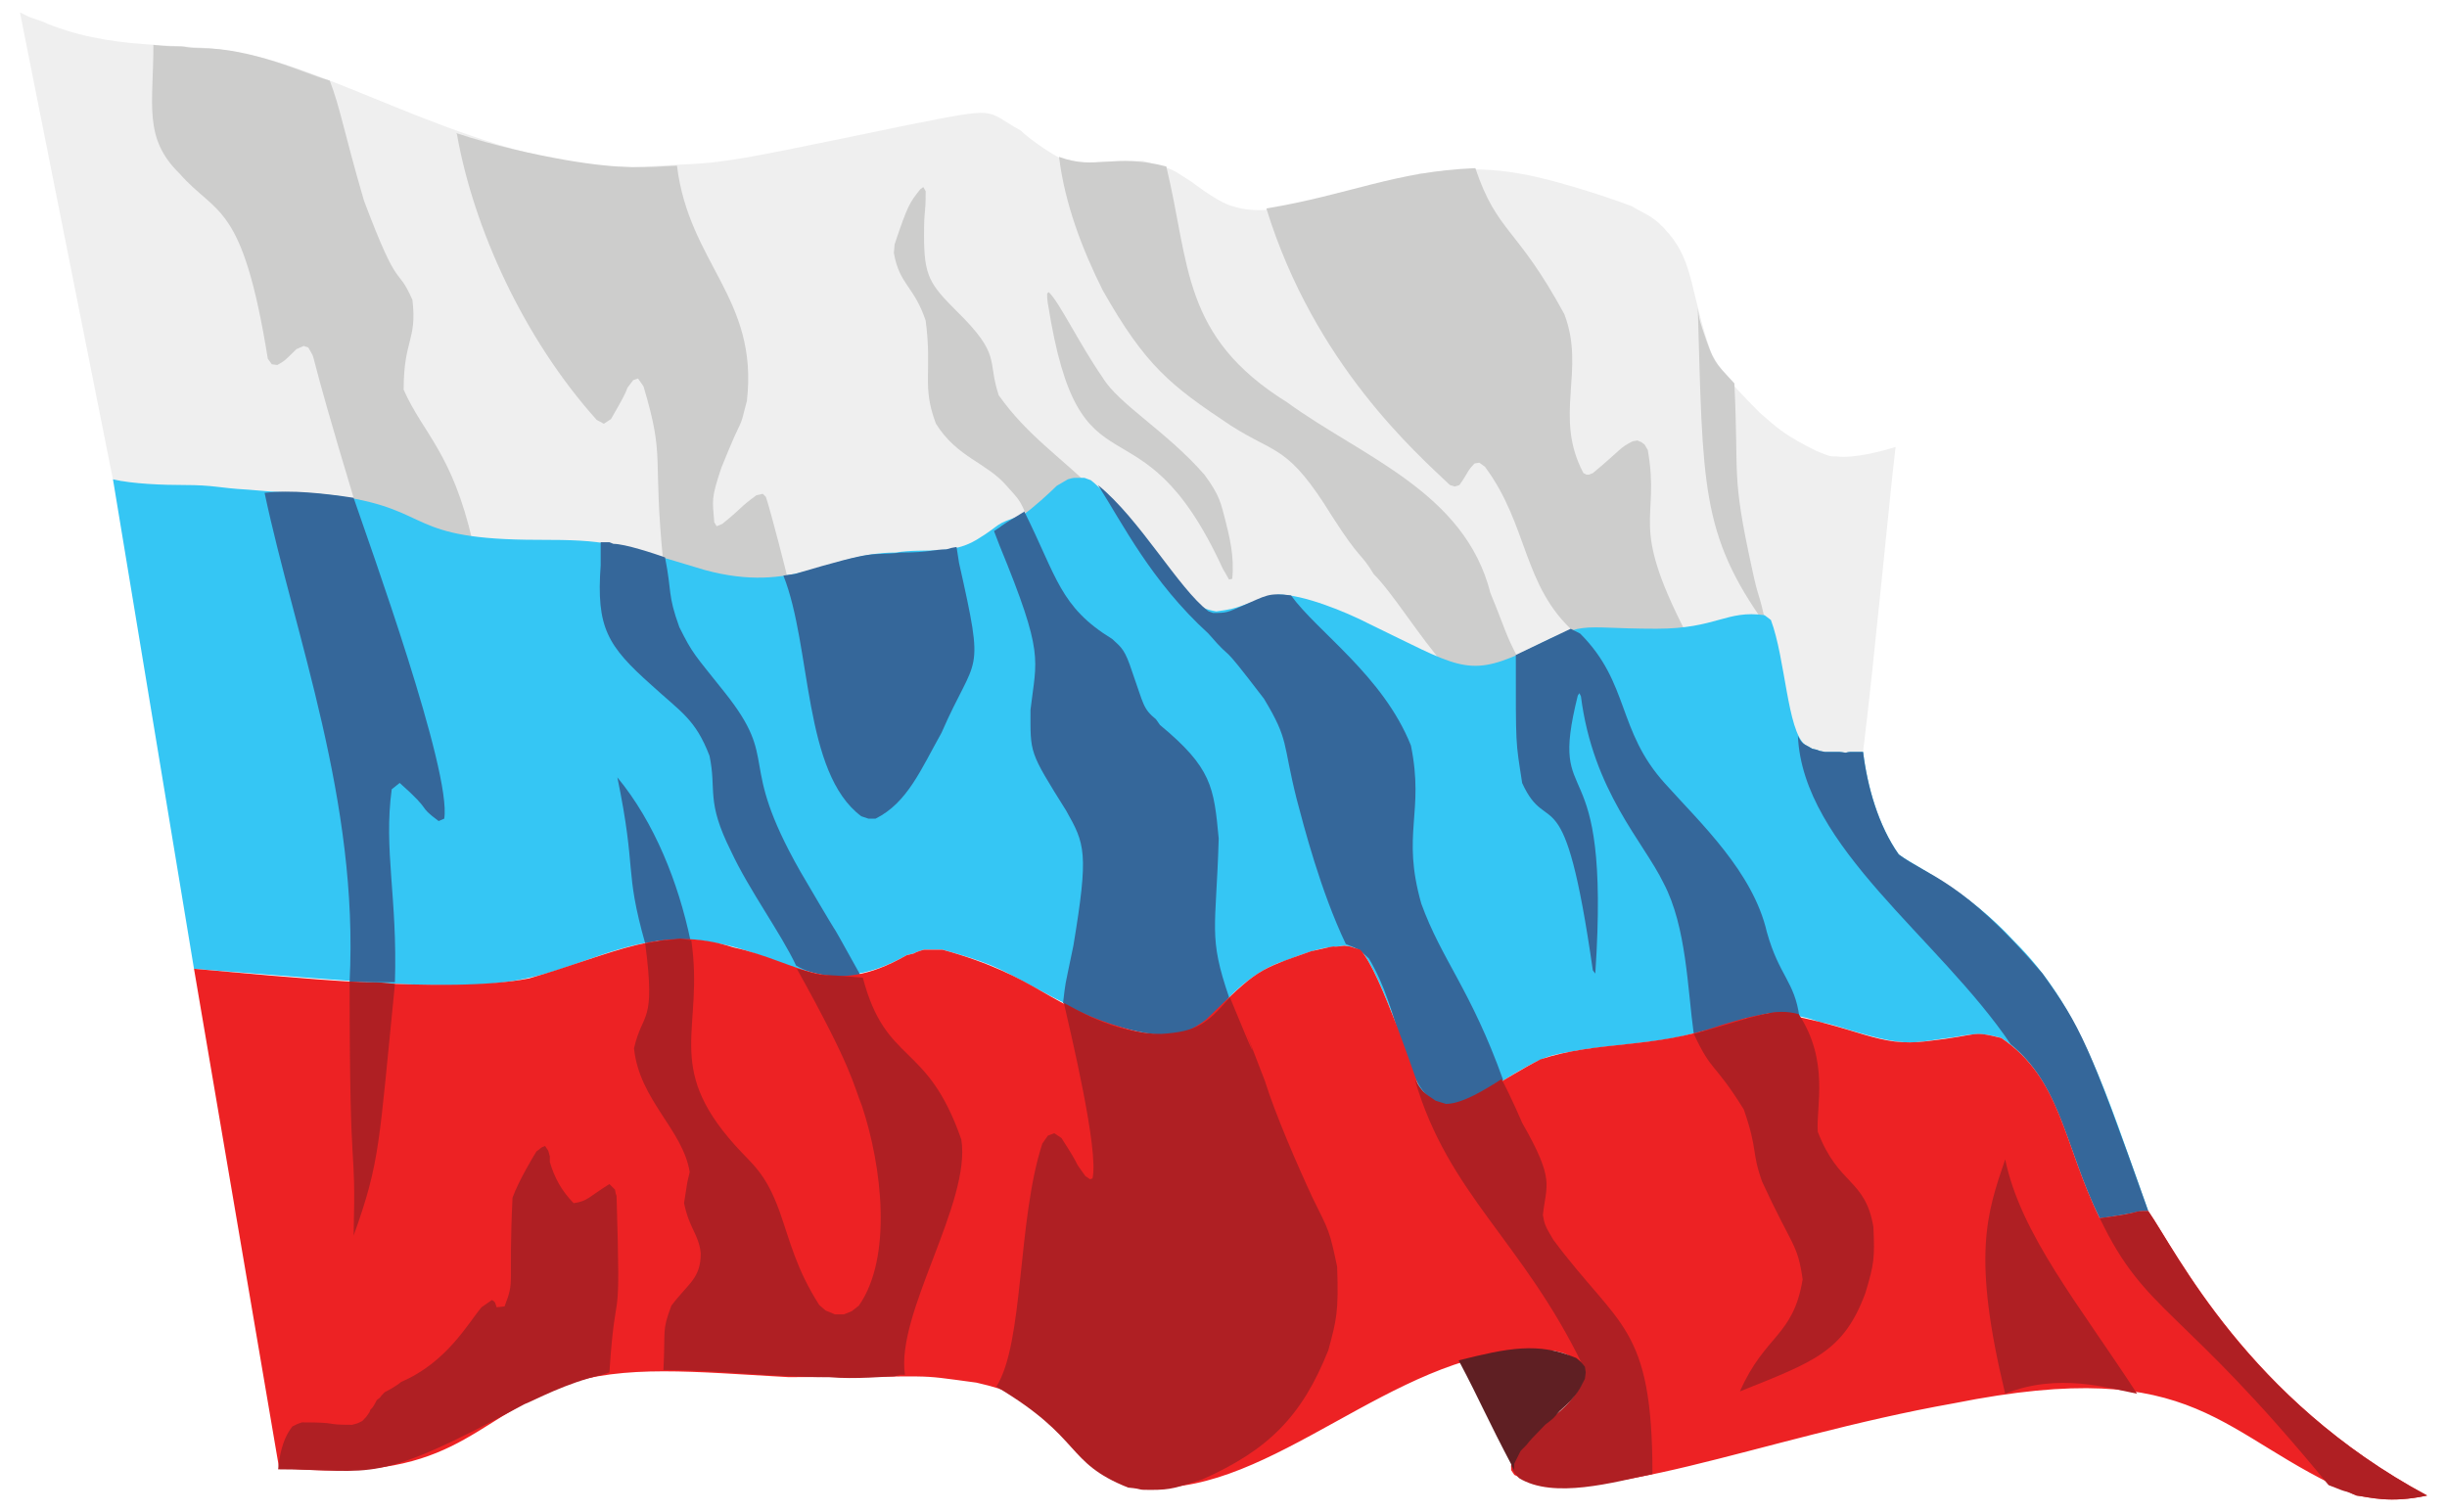 <?xml version="1.0" encoding="UTF-8"?>
<svg enable-background="new 0 0 2602.419 1607.917" version="1.1" viewBox="0 0 2602.4 1607.9" xml:space="preserve" xmlns="http://www.w3.org/2000/svg">
<style type="text/css">
	.st0{fill-rule:evenodd;clip-rule:evenodd;fill:#EFEFEF;}
	.st1{fill-rule:evenodd;clip-rule:evenodd;fill:#CDCDCC;}
	.st2{fill-rule:evenodd;clip-rule:evenodd;fill:#35C6F4;}
	.st3{fill-rule:evenodd;clip-rule:evenodd;fill:#35679A;}
	.st4{fill-rule:evenodd;clip-rule:evenodd;fill:#ED2224;}
	.st5{fill-rule:evenodd;clip-rule:evenodd;fill:#AF1F23;}
	.st6{fill:#AF1F23;}
	.st7{fill-rule:evenodd;clip-rule:evenodd;fill:#5F1F23;}
</style>
<path class="st0" d="m21.209 13.104 98.85 496.72c23.584 5.84 64.379 8.746 118.33 15.426 118.95 9.447 126.49 2.785 186.69 26.867 86.363 41.232 110.96 21.031 228.99 33.964 142.7 36.781 120.38 46.825 234.85 18.54 21.6-8.044 10.521-1.395 32.081-8.473h5.938l5.867-1.739c15.945 0 9.52-1.521 22.812-1.521 21.61 0 8.18-1.014 22.811-1.014 16.416-2.401 26.772 0.86 44.827-5.068 1.019-0.57 24.738-13.097 32.154-20.206 2.7-1.675 33.607-15.597 34.616-16.003 18.355-15.475 36.282-31.285 36.282-31.285 9.254-3.446 3.351-1.474 18.612-5.938 7.292 2.133 4.42 1.192 12.6 4.128 29.552 21.622 77.489 95.032 116.67 133.54 7.292 3.289 4.782 2.133 11.008 5.07 80.678 0 27.019-57.179 220.51 38.888 43.874 18.487 45.815 23.561 81.108 16.946 45.574-16.385 37.871-18.267 70.101-31.212 29.767-13.324 72.105-5.938 108.99-5.938 27.13-3.471 2.241 4.071 54.096-7.678 36.535-8.072 14.045-7.602 48.158-7.602 6.135 2.043 4.022 1.267 9.269 3.403l3.332 3.476c14.271 33.876 16.907 108.46 33.022 129.19 4.092 2.044 2.54 1.087 6.808 4.199 28.045 5.902 45.915 0 60.758 0 11.528-91.88 28.841-277.56 34.617-324.43-13.809 4.599-45.507 12.567-62.497 10.137-7.589 0-6.098 0.481-21.942-5.938-32.364-16.038-40.17-23.226-60.035-40.554-40.092-40.526-40.417-44.099-51.489-63.366-22.333-63.457-18.402-95.38-44.827-126.73-16.715-19.886-23.331-19.458-39.684-29.546 0 0-32.148-12.3-72.635-23.68-69.09-19.983-104.92-16.95-152.95-11.008-54.752 10.321-145.82 48.813-192.63 36.353-9.332-2.306-17.481-3.318-50.692-28.025-21.685-13.52-14.406-11.688-50.692-21.87-72.564 0-51.636 5.886-89.581-3.403-16.932-9.402-34.303-22.498-40.554-28.75-40.352-22.407-20.68-25.603-120.79-5.938-230.6 47.745-182.47 37.91-292.35 44.828-154.25 0-311.83-103.28-414.01-120.79-54.324-13.679-126.9-1.13-202.7-29.692-11.562-4.115-1.024-1.401-19.48-7.459-6.505-2.231-3.006-0.705-15.212-6.81z"/>
<path class="st1" d="m163.15 47.755c13.315 1.722 24.417 1.523 25.419 1.523 11.961 0 8.316 1.883 23.607 1.883 57.305 0 112.5 27.31 138.54 34.616 11.416 29.907 14.586 52.911 36.354 127.6 38.365 101.96 34.499 66.752 51.561 105.66 5.075 43.455-9.342 41.607-9.342 95.448 20.626 46.778 51.618 66.574 73.504 162.29-30.862 0-84.098-30.185-124.2-38.89-58.003-191.93-39.368-147.35-50.692-168.23l-4.997-1.664-7.676 3.403c-14.567 14.386-12.47 12.233-20.277 16.801l-5.865-0.725-4.273-5.938c-27.029-167.76-54.351-151.77-93.781-196.83-38.876-37.915-27.882-73.201-27.882-136.94z"/>
<path class="st1" d="m485.1 141.53c40.635 13.611 83.498 22.858 116.59 28.679 60.786 10.414 85.396 7.733 118.26 6.009 12.808 104.16 86.896 141.09 74.373 250.2-9.58 37.645-1.59 7.506-27.084 70.968-11.289 33.593-9.419 34.247-7.605 58.152l2.535 4.201 5.867-2.391c22.613-18.169 17.206-16.556 36.425-30.56l6.735-1.521 3.332 3.26c5.42 16.145 21.332 78.589 23.68 88.783-44.448 9.315-89.72 3.85-132.67-17.815-11.978-119.08 2.419-109.28-21.145-188.5l-5.867-8.4-5.069 1.739c-13.763 17.836 3.077-4.266-23.681 41.422l-7.604 4.997-7.604-4.128c-77.772-86.662-131.06-204.21-148.67-304.23l-0.796-0.87z"/>
<path class="st1" d="m1091.7 548.03c-7.355-16.354-7.739-16.423-21.146-31.283-21.494-24.901-52.449-29.844-75.169-66.046-15.405-40.709-3.73-54.883-10.935-109.71-12.659-37.43-27.678-37.482-33.82-71.912l0.797-9.196c14.027-42.077 16.163-44.386 27.085-58.369l3.403-2.535 2.535 4.345c0 28.71-1.738 15.958-1.738 47.288 0 43.074 6.129 51.752 34.688 80.312 48.241 47.417 32.107 51.578 44.754 89.508 30.612 43.28 65.845 65.4 106.53 105.66-6.633-5.756-6.002-5.776-16.945-11.008-27.193-4.594-33.03 14.816-60.035 32.949z"/>
<path class="st1" d="m1114.5 323.14c34.157 217.72 96.691 87.845 185.82 281.49l6.807 11.877 3.403-0.871c2.301-24.466-2.91-44.376-7.675-63.509-4.335-15.854-5.259-24.816-21.943-47.217-40.219-46.102-91.387-75.163-108.12-103.12-25.421-36.723-46.319-80.851-57.5-91.104l-1.665 1.593c0 5.29-0.174 2.696 0.87 11.733v-0.87h-8.5e-4z"/>
<path class="st1" d="m1126.3 166.85c39.37 14.661 57.327-4.281 114.06 10.212 25.271 104.16 15.98 180.93 128.47 250.86 79.648 58.038 188.94 95.229 216.24 202.84 16.486 40.086 15.941 43.988 29.547 69.45-7.424 7.259-5.982 4.018-16.005 10.067-6.225 1.067-3.896 0.489-10.21 2.533-16.729 0-8.4 3.919-31.212 0-1.106 0-6.826 0.475-18.612-2.533-29.878-34.059-56.938-78.954-77.704-99.72-13.836-23.124-13.775-13.846-43.885-60.977-47.494-76.921-58.687-65.326-108.19-97.04-64.397-42.772-90.562-63.55-136-143.68-22.192-44.385-40.449-92.605-46.492-142.01z"/>
<path class="st1" d="m1346.8 221.73c88.467-14.667 135.78-39.378 222.25-42.87 23.42 69.433 43.785 61.573 94.651 155.34 22.96 60.176-11.97 108.11 20.277 169.02l3.332 1.664h2.535l4.2-1.664c30.456-25.318 27.854-26.601 42.292-33.82l5.069-0.869c5.157 2.133 3.423 1.158 7.604 4.272l3.405 5.795c13.564 77.264-20.749 74.958 40.554 194.22h-118.33c-55.547-49.596-49.001-114.04-95.446-176.41l-5.938-4.274-5.07 0.869c-8.841 9.3-5.369 7.712-16.077 22.958l-4.997 1.521-5.069-1.521c-34.781-33.126-144.17-128.49-195.24-294.24z"/>
<path class="st1" d="m1844.5 407.72c4.995 101.45-3.535 94.797 18.539 196.04 8.053 37.87 6.697 21.338 15.28 61.702-69.95-97.445-67.153-149.86-72.707-337.9 2.045 14.409 0.889 9.222 5.069 22.739 12.022 35.561 11.924 33.664 33.819 57.427z"/>
<path class="st2" d="m1981.4 799.79c-17.294 0-13.401-0.21-18.612 0.871-7.591-1.113-2.818-0.871-22.015-0.871-11.154-1.939-2.863-1.263-13.542-3.403-5.068-3.109-3.351-2.169-7.532-4.126-18.961-15.257-20.861-91.715-36.354-132.82-4.179-3.113-2.643-1.956-6.735-5.07-40.782-5.813-50.957 14.412-114.93 14.412-88.493 0-71.72-10.746-144.4 26.215-57.35 25.789-69.069 13.013-160.62-31.139-26.305-13.527-70.684-31.502-97.113-31.502-45.76 12.298-37.844 14.37-65.972 17.959-13.111-2.279-14.862-4.372-21.074-9.342-15.714-20.105-11.386-10.672-26.143-29.619-15.302-20.041-66.165-85.452-86.177-100.52l-6.807-2.535c-14.421 0-10.279-0.395-17.67 1.521-7.292 4.359-4.583 2.772-11.877 6.953-6.344 6.346-25.974 24.489-36.354 31.212-32.354 10.171-20.759 9.199-48.954 26.215-28.216 16.739-53.831 8.351-86.177 13.543-69.818 0-106.97 44.552-202.84 18.538-97.342-29.345-105.76-32.081-176.55-32.081-142.72 0-110.58-31.49-212.04-46.419-38.339-5.38-38.532-1.548-97.184-6.953-32.058-1.771-35.25-4.924-68.434-4.924-21.386 0-54.266-1.103-75.17-6.084l86.177 520.69c272.08 21.411 315.37 27.295 405.54-5.141 33.122-10.98 88.235-35.174 146.14-22.739 71.764 9.912 117.7 64.104 206.17 13.397 14.172-3.2 3.517-1.544 18.54-5.938h19.48c69.253 19.03 64.061 24.179 142.73 63.509 24.212 12.964 24.055 12.803 58.297 21.943 53.737 12.691 65.365 4.381 105.66-36.355 21.564-21.794 43.701-33.349 57.427-37.077 42.8-16.842 45.997-13.794 63.366-16.222 10.574 1.463 2.7-0.05 16.873 4.201 22.192 22.95 63.354 149.99 65.972 155.62l5.865 5.938c8.361 4.003 4.894 2.88 15.208 4.924 21.458-2.2 44.37-14.669 61.7-25.274 48.105-29.749 52.333-28.537 81.976-33.818 31.943-5.993 95.396-8.54 126.66-19.408 14.424-2.11 42.393-15.175 83.714-21.218 8.727 1.495 30.864 3.555 47.289 10.21 10.406 2.047 6.362 1.089 17.743 4.201 79.053 24.521 76.113 18.07 126.73 11.804 26.314-4.991 30.867-3.534 48.954 0.942 64.354 43.202 65.87 113.04 104.79 191.83 56.926-8.326 34.429-7.675 51.561-7.675-46.931-132.09-72.651-217.59-142.81-287.28-50.617-54.959-104.28-78.45-122.53-92.043-21.743-30.744-33.428-72.133-37.945-109.06z"/>
<path class="st3" d="m1981.4 799.79c-17.294 0-13.401-0.21-18.612 0.871-7.591-1.113-2.818-0.871-22.015-0.871-11.154-1.939-2.863-1.263-13.542-3.403-8.901-5.461-10.521-4.311-15.135-13.541 5.273 118.26 149.68 214.48 226.38 327.98 54.005 44.041 58.815 112.48 94.651 185.03 53.279-7.793 34.493-7.675 51.561-7.675-63.71-179.31-71.766-195.65-112.39-252.59-85.368-100-121.53-103.34-152.95-126.73-21.744-30.744-33.429-72.133-37.946-109.06z"/>
<path class="st3" d="m376.05 529.5c16.705 49.177 104.5 291.56 96.388 341.31l-5.938 2.535c-24.034-17.899-4.757-8.018-41.423-40.554l-8.472 6.734c-8.793 64.604 6.211 114.87 3.403 205.23h-48.23c10.075-192.68-58.051-367.76-90.378-520.47 28.082-3.583 64.431 0.672 94.65 5.214z"/>
<path class="st3" d="m707.27 592.87c7.423 37.128 2.455 39.023 15.207 74.23 14.513 29.019 15.506 28.224 48.159 69.304 60.01 75.324 12.068 69.985 80.238 190.1 66.211 113.17 13.056 19.152 64.235 110.8-21.212 4.018-50.876 0.385-68.435-10.212-16.423-34.844-49.913-80.158-69.231-121.66-27.044-54.089-15.039-64.31-22.884-101.53-15.081-38.992-29.902-46.096-61.629-75.096-46.914-41.82-58.956-61.136-54.096-127.6v-24.478h9.27l4.272 1.739c12.262 9e-5 43.413 10.31 54.894 14.409z"/>
<path class="st3" d="m1089.2 543.79c35.092 70.197 37.713 101.61 93.708 135.93 10.345 9.46 13.515 11.533 21.147 34.761 12.521 35.189 11.248 39.082 25.419 50.691l4.127 5.938c55.236 45.773 57.351 65.961 62.497 120.79-2.786 97.257-11.352 103.49 11.08 169.02-4.18 5.157-2.627 2.845-6.808 10.137-27.733 27.747-37.372 26.323-49.823 30.416-41.151 0-89.606-15.868-120-34.615 3.262-26.101 0.705-11.065 11.007-60.977 16.483-99.247 12.352-108.08-7.677-143.6-39.921-63.806-37.947-60.704-37.947-107.18 6.361-55.014 15.254-57.743-32.95-174.96l-5.865-15.28c13.375-8.212-3.012 0.585 32.877-21.075h-0.796v0.003z"/>
<path class="st3" d="m1167.7 515.92c26.411 41.253 56.319 102.12 117.46 158.02 30.918 35.78 6.302 0.271 59.093 69.304 26.998 44.738 19.563 46.275 34.688 106.45 7.763 29.364 25.427 98.034 52.359 154.47 14.544 5.569 14.621 6.373 24.477 15.28 34.822 58.211 31.586 121.78 69.304 153.02 7.286 3.021 4.791 2.079 10.935 4.128 24.665 0 26.408-8.914 43.161-15.859 12.636-10.624 16.902-11.162 19.408-12.022-34.469-96.27-65.336-127.59-87.047-187.56-21.31-75.06 3.557-96.33-11.007-168.15-29.572-74.191-99.666-121.04-127.53-159.68-24.466-3.122-26.115 0.146-51.562 11.008-16.363 7.275-17.023 7.678-31.284 7.678l-4.997-1.812c-31.915-24.329-72.63-97.833-117.46-134.26z"/>
<path class="st3" d="m1612.1 696.68c1.659-0.742 58.296-27.879 58.296-27.879l10.138 5.141c52.764 52.763 38.969 103.05 90.378 159.68 37.735 42.051 93.42 93.793 108.19 157.94 13.13 46.82 29.629 52.357 34.615 90.522-36.517-5.747-16.461-1.751-33.022-4.345-6.137 1.156-13.579 3.365-17.67 4.345-11.031 1.898-6.246 1.007-16.946 4.997-10.515 1.992-6.417 3.082-16.004 5.07-9.058 2.973-12.923 2.407-28.75 7.602-6.7-48.083-7.659-114.04-32.154-160.48-21.224-43.936-74.919-97.42-87.843-198.64l-1.665-3.333-1.666 2.535c-32.771 131.13 35.605 41.358 18.612 295.76l-2.607-3.403c-30.821-214.86-47.342-138.35-75.17-199.29-7.127-46.531-6.735-36.026-6.735-136.22z"/>
<path class="st3" d="m685.31 1003.5c15.723-2.3 10.297-3.403 24.477-3.403 8.354 0 5.47 0.198 12.672-0.869 7.292 1.067 4.6 0.869 11.805 0.869-12.782-60.905-38.05-125.25-77.704-173.22 20.89 101.19 7.067 96.601 29.619 176.63h-0.869v-9.7e-4z"/>
<path class="st3" d="m833.15 612.24c30.215 75.988 20.609 209.66 82.846 256l7.531 2.535h7.676c33.912-16.951 48.245-52.396 70.101-91.318 37.481-86.06 46.646-56.121 18.612-180.83l-2.607-16.801c-6.227 1.067-3.733 0.489-10.935 2.535-12.987 0-18.472 3.403-48.159 3.403-37.033 3.944-20.108-4.785-113.19 22.812l-5.938 0.796-5.938 0.869z"/>
<path class="st4" d="m2284.7 1288.2c-19.993 0 0.284 0.659-51.562 7.605-38.85-78.652-40.427-148.53-104.79-191.76-33.183-8.199-21.021-3.122-78.573 3.406-53.36 6.881-71.005-14.906-162.14-30.562-28.461 4.173-39.756 8.376-57.427 13.616-72.811 25.406-130.33 16.066-191.83 36.282-39.851 20.206-71.461 46.406-104.79 49.823-10.315-2.046-6.848-0.923-15.207-4.924l-5.866-5.938c-4.402-9.478-43.915-132.82-65.972-155.63-14.378-4.312-6.18-2.72-16.873-4.199-20.925 2.925 2.203-2.681-35.485 5.938-56.785 20.004-56.292 18.76-111.52 72.634-30.963 23.642-52.169 17.522-79.442 11.081-90.516-24.173-95.978-56.586-201.03-85.455h-19.48c-15.865 4.647-3.652 2.577-18.539 5.938-81.949 46.967-113.77 6.95-184.16-8.327-76.526-24.674-126.07 6.84-217.18 32.949-85.797 17.161-263.29-2.224-356.51-10.21l90.451 530.75c185.93 17.61 200.58-48.614 301.55-87.844 66.122-22.289 139.72-14.123 239.99-8.544 169.94 0 127.43-3.902 200.24 5.865 69.697 15.816 69.382 34.766 120 85.38 31.901 29.157 51.733 28.323 87.843 25.493 130.2-11.188 260.52-159.58 407.21-144.55 11.066 2.498 14.03 3.788 23.682 9.994 4.09 7.292 2.554 4.766 6.734 11.079 0 8.273 0.379 5.021-1.665 14.268-21.459 38.842-57.64 51.42-75.242 86.248v5.143l3.403 5.068c79.545 39.792 259.57-39.257 467.17-76.111 263.38-52.68 280.83 35.052 428.42 98.054 13.514 1.601 35.913 8.603 75.169 0-189.8-101.95-265.96-258.27-296.55-302.56z"/>
<path class="st5" d="m2284.7 1288.2c-19.993 0 0.284 0.659-51.562 7.605 49.397 102.99 85.156 90.933 243.32 283.88 27.344 11.053 10.735 3.018 29.619 11.079 12.928 1.531 35.264 8.745 75.169 0-191.7-102.97-265.96-258.28-296.55-302.56z"/>
<path class="st6" d="m376.08 1314.3c28.511-79.409 26.799-97.596 43.957-267.73-21.897-3.029-32.35-0.776-48.229-2.462 0 233.33 6.957 157.95 4.272 270.19z"/>
<path class="st5" d="m686.16 1003.5c41.116-7.045 3.003-0.492 37.149-5.068 7.293 0.977 4.585 0.598 11.877 1.664 13.902 95.239-29.622 132.94 46.42 217.98 18.731 20.927 32.27 28.734 47.361 70.172 11.821 33.603 17.821 61.337 42.22 99.72l6.735 5.938 10.138 4.199h9.269l8.473-3.403 7.604-5.938c36.086-51.49 24.513-148.43 3.405-212.11-9.974-24.79-9.922-39.448-69.304-146.14 11.877 2.035 18.16 6.807 34.687 6.807 6.424 0 32.599 2.535 35.413 2.535 24.899 94.12 68.07 66.653 104.79 172.28 10.607 67.176-69.855 184.81-59.962 250.2h-5.069l-5.938 1.664c-7.308 0-42.52 3.378-69.232 0.869-62.617 0-116.61-7.603-176.63-7.603 2.29-44.427-1.879-40.709 8.473-68.508 17.93-23.82 31.212-28.673 31.212-55.688-2.099-20.229-12.228-26.094-17.742-53.445 4.588-28.504 2.276-17.006 6.01-32.878-7.254-45.332-53.459-76.258-59.237-131.66 9.151-40.062 23.347-24.792 11.877-111.6z"/>
<path class="st5" d="m1059.6 1475c29.569-46.524 22.185-176.82 48.954-258.68l5.938-8.4 6.735-2.535 7.675 5.143c23.583 36.576 9.663 18.884 25.347 40.408l4.997 3.403 2.607-0.869c7.154-28.91-23.321-155.18-30.415-186.69 7.493 3.199 51.729 32.951 103.85 32.951 37.461-2.345 48.367-10.705 72.707-38.89 60.435 146.94-20.12-59.06 37.15 88.712 11.301 36.006 34.318 89.127 50.692 124.34 18.089 36.369 18.222 35.424 26.215 73.503 1.76 48.468-0.795 56.922-9.342 88.712-28.119 70.546-63.861 106.26-134.26 137.59-28.046 8.647-31.912 11.081-54.965 11.081-16.475 0-5.098-0.713-23.68-2.462-67.659-26.929-47.422-52.271-140.2-107.32z"/>
<path class="st5" d="m648.11 1459.8c7.021-106.86 12.324-30.196 7.604-187.71-1.095-3.011-0.71-1.536-1.666-6.663-4.173-4.084-2.819-2.729-5.937-5.938-22.472 13.949-22.964 18.131-38.02 20.277-12.563-12.778-20.413-26.728-25.346-43.884v-5.938l-1.666-5.938-3.403-5.07c-6.092 2.263-3.706 2.125-9.27 5.938-2.011 3.276-18.689 30.592-25.346 49.1-4.554 96.314 2.957 86.21-8.473 115.65l-8.4 0.871c-1.07-3.118-0.673-1.96-1.738-5.07l-1.665-1.739-1.666-0.869c-6.227 4.36-3.716 2.609-11.007 7.678-14 16.604-36.984 58.709-85.381 79.368-6.352 5.368-16.668 10.507-17.67 11.008-6.986 6.986-1.823 3.357-8.4 8.473-4.137 8.101-4.492 7.827-6.807 10.21l-0.87 2.535c-4.18 6.047-2.446 3.917-7.604 9.342-6.226 3.113-3.734 2.172-10.935 4.128-31.948 0-11.725-2.608-53.3-2.608-6.138 2.136-3.824 1.161-10.138 4.274-11.905 14.943-14.153 35.411-15.207 45.694 103.9 0 98.725 18.74 261.94-69.304 11.515-4.469 43.711-22.418 82.846-31.285l7.529-2.534z"/>
<path class="st5" d="m1504.8 1148.7c35.673 122.27 114.78 171.35 179.16 305.1 0.977 10.406 0.978 6.911 0 15.28-18.338 40.176-63.151 48.71-76.909 90.379 4.092 8.36 2.183 5.462 8.401 12.745 36.896 22.76 101.18 4.268 141.94-4.274 0-159.15-35.735-155.27-105.51-249.33-9.727-15.892-9.298-17.593-11.007-26.215 3.496-32.729 13.186-36.562-22.015-97.981-0.428-1.003-11.542-27.156-21.943-46.565-15.976 10.139-41.338 26.361-59.166 26.361-7.194-2.133-4.699-1.357-10.935-3.403-12.94-8.567-13.356-8.852-22.013-22.09z"/>
<path class="st7" d="m1551.3 1447c24.624 46.671 27.922 57.588 59.093 116.67v-6.736c2.463-4.926 4.344-8.687 6.807-13.614 14.812-14.631-1.687 0.488 26.143-27.882 10.491-8.267 7.014-4.97 15.207-14.412 19.696-17.251 22.035-24.407 27.012-34.47l0.87-6.807-0.87-5.938c-5.158-6.316-3.06-4.185-9.197-9.342-40.592-17.326-73.03-10.465-125.06 2.534z"/>
<path class="st5" d="m1801.4 1099.8c19.646 42.046 21.005 28.708 53.154 80.312 15.34 44.42 7.81 44.113 19.48 76.836 32.212 69.943 37.536 64.971 43.089 103.85-10.027 61.056-39.831 58.405-66.697 119.2 78.738-31.626 110.24-41.903 133.47-104.79 9.231-30.725 9.974-36.739 8.473-70.027-8.55-51.545-37.224-43.881-59.165-101.39-1.871-27.458 12.515-74.955-20.277-125.07-26.713-7.103-42.402 1.698-111.52 21.072z"/>
<path class="st5" d="m2272.8 1482.5c-61.355-94.421-123.71-169.41-140.27-249.33-19.571 57.637-35.56 102.13 0 249.33 56.247-22.789 110.42-5.864 140.27 0z"/>
</svg>
